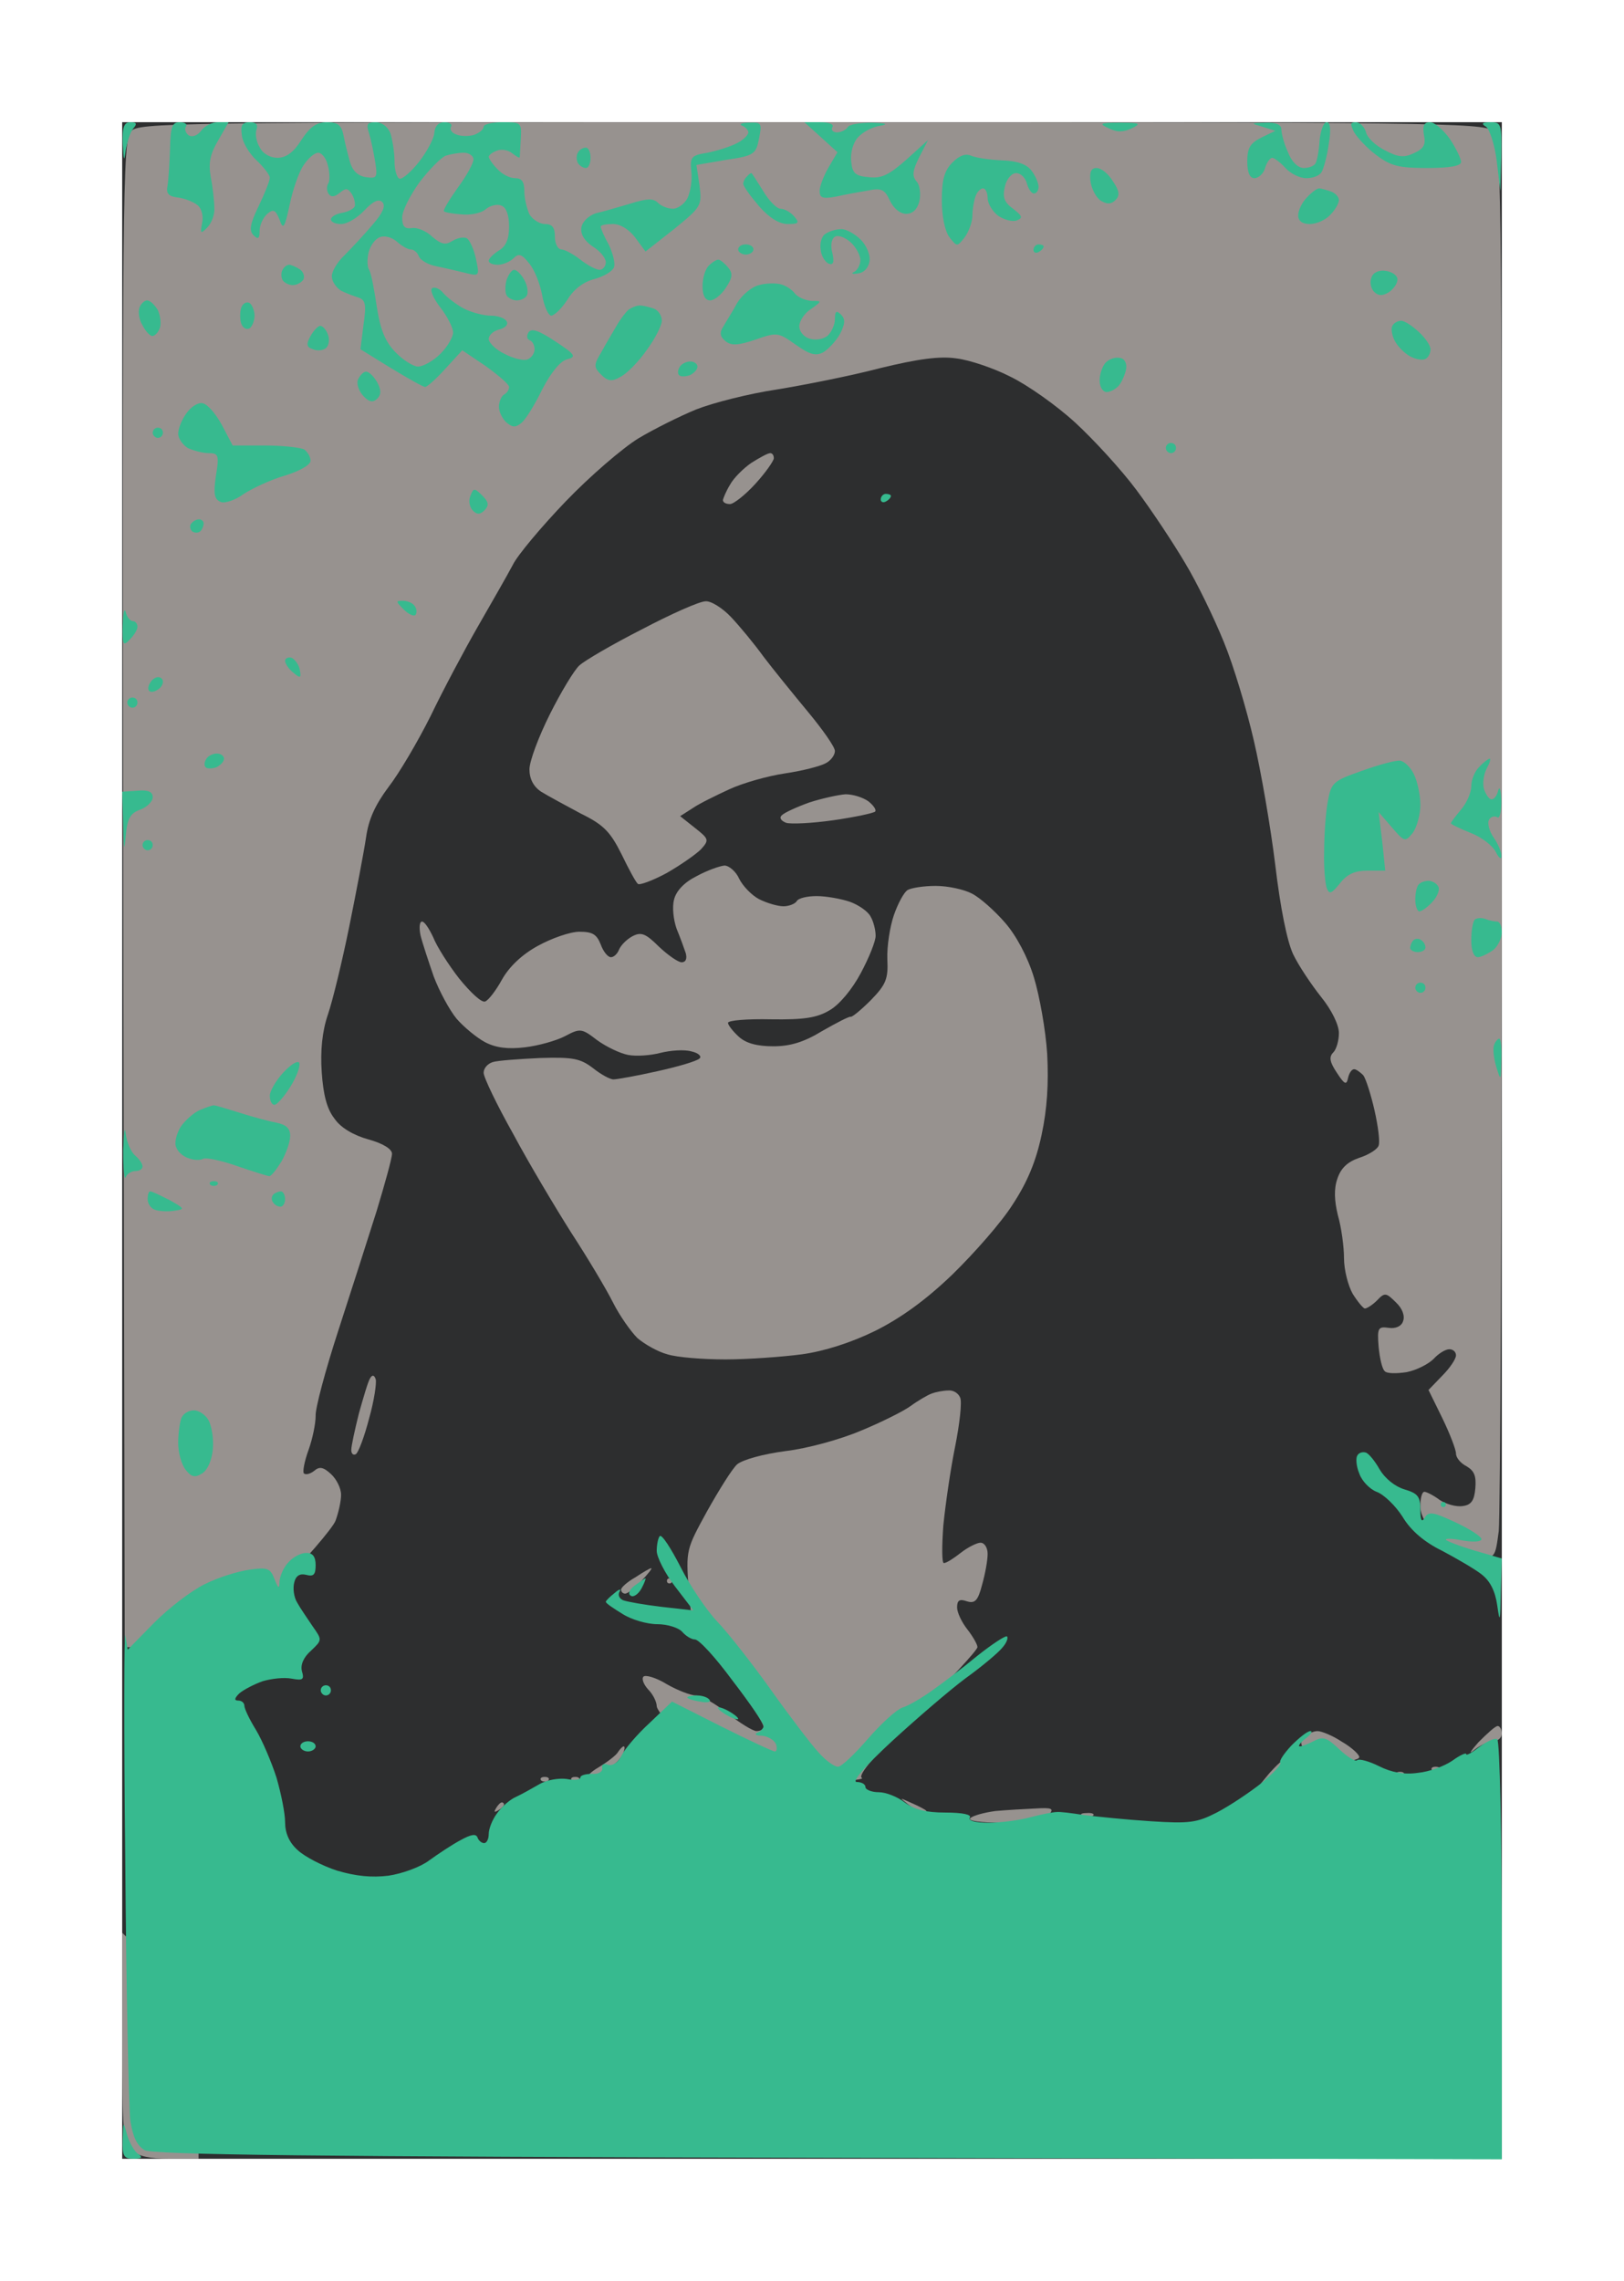 <?xml version="1.0" standalone="no"?>
<!DOCTYPE svg PUBLIC "-//W3C//DTD SVG 20010904//EN"
 "http://www.w3.org/TR/2001/REC-SVG-20010904/DTD/svg10.dtd">
<svg version="1.0" xmlns="http://www.w3.org/2000/svg"
 width="100%" height="100%" viewBox="0 0 319 448"
 preserveAspectRatio="xMidYMid meet">
<g transform="translate(0,448) scale(0.1,-0.1)"
fill="#2d2e2f" stroke="none">
<path d="M1595 4240 l-1355 0 0 -2000 0 -2000 1355 0 1355 0 0 2000 0 2000
-1355 0z"/>
</g>
<g transform="translate(0,448) scale(0.1,-0.1)"
fill="#97928f" stroke="none">
<path d="M1593 4240 c-1267 0 -1321 -1 -1336 -18 -16 -17 -17 -132 -15 -1498
l3 -1479 90 -3 90 -3 112 113 c61 62 116 126 122 141 6 16 11 39 11 51 0 13
-9 31 -20 41 -15 14 -23 15 -33 6 -8 -6 -16 -8 -20 -5 -3 3 1 24 9 46 8 22 14
52 14 67 -1 14 19 89 44 166 25 77 59 183 76 237 16 53 30 103 30 112 0 9 -17
20 -46 28 -29 8 -55 23 -67 41 -15 19 -22 47 -25 91 -3 42 1 81 12 113 9 26
28 104 42 173 14 69 29 148 33 175 5 36 18 64 44 99 21 27 58 90 83 140 24 50
66 129 93 176 27 47 58 101 68 120 9 19 57 76 104 125 48 50 112 105 143 124
30 18 82 44 114 57 33 13 104 31 158 39 55 9 146 27 203 42 74 18 117 24 150
19 25 -3 73 -19 106 -36 33 -16 90 -56 127 -90 36 -33 91 -93 120 -132 30 -40
73 -105 96 -144 23 -38 57 -108 76 -155 19 -46 45 -133 59 -194 14 -60 33
-170 42 -244 10 -84 23 -149 35 -175 11 -23 36 -60 55 -84 21 -26 35 -55 35
-71 0 -15 -5 -32 -11 -38 -9 -9 -7 -19 7 -40 15 -23 19 -25 22 -10 2 9 7 17
12 17 4 0 12 -6 18 -12 5 -7 15 -38 22 -69 7 -31 11 -62 8 -69 -2 -7 -19 -18
-38 -24 -23 -8 -36 -20 -43 -41 -7 -20 -6 -43 1 -72 7 -24 12 -62 12 -84 0
-23 8 -54 17 -70 10 -16 21 -29 24 -29 4 0 15 7 24 16 15 16 18 15 37 -4 13
-12 18 -27 14 -37 -3 -10 -15 -15 -28 -13 -21 3 -23 0 -20 -37 2 -22 7 -44 12
-48 4 -5 23 -5 43 -2 20 4 43 16 53 26 9 10 23 19 31 19 7 0 13 -5 13 -12 0
-7 -12 -25 -27 -40 l-27 -28 27 -55 c15 -31 27 -62 27 -70 0 -8 9 -19 21 -25
15 -9 19 -19 17 -43 -2 -24 -8 -33 -25 -35 -13 -2 -33 4 -45 12 -12 9 -26 16
-30 16 -5 0 -8 -13 -8 -28 0 -19 12 -40 38 -65 29 -29 46 -37 74 -37 35 0 35
0 42 53 3 28 6 655 6 1393 0 1286 -1 1342 -18 1357 -17 16 -124 17 -1339 17z"/>
<path d="M1513 3590 c-5 0 -21 -9 -37 -19 -16 -11 -35 -30 -42 -43 -8 -13 -13
-26 -14 -30 0 -5 6 -8 14 -8 7 0 30 18 50 40 20 22 36 45 36 50 0 6 -3 10 -7
10z"/>
<path d="M1386 3299 c-12 0 -68 -25 -125 -55 -57 -29 -112 -61 -123 -71 -10
-9 -36 -52 -58 -96 -22 -44 -40 -92 -40 -108 0 -19 8 -34 23 -44 13 -8 48 -27
78 -43 45 -22 58 -36 80 -80 14 -29 28 -55 32 -58 3 -3 28 6 56 21 28 16 58
37 68 47 16 18 16 20 -12 42 l-29 23 25 16 c13 9 46 25 72 37 26 12 75 26 109
31 34 5 69 14 80 20 10 5 18 16 18 24 0 8 -24 42 -53 77 -29 35 -68 83 -87
108 -18 25 -47 60 -64 78 -16 17 -39 32 -50 31z"/>
<path d="M1661 2920 c-14 -1 -46 -8 -71 -16 -25 -9 -49 -20 -54 -25 -6 -5 -2
-11 8 -15 9 -3 51 -1 93 5 42 6 79 14 82 17 3 3 -3 12 -13 20 -11 8 -31 14
-45 14z"/>
<path d="M1423 2780 c-10 -1 -35 -10 -55 -21 -24 -12 -40 -29 -44 -46 -4 -15
-1 -40 5 -57 7 -17 15 -39 18 -48 3 -11 0 -18 -8 -18 -7 0 -27 14 -45 31 -26
26 -35 29 -52 20 -11 -6 -22 -17 -26 -26 -3 -8 -10 -15 -16 -15 -6 0 -15 11
-20 25 -8 20 -16 25 -42 25 -18 0 -55 -13 -82 -28 -31 -17 -56 -41 -70 -66
-12 -22 -27 -41 -33 -43 -7 -3 -29 18 -51 45 -21 27 -44 63 -51 81 -8 17 -17
31 -22 31 -5 0 -6 -12 -3 -27 4 -16 16 -52 26 -81 11 -29 31 -66 45 -83 14
-16 39 -37 56 -46 21 -11 45 -14 78 -10 26 3 62 13 79 22 30 16 33 15 63 -8
18 -13 45 -26 61 -29 16 -3 44 -1 63 4 20 5 47 7 61 3 14 -3 21 -10 16 -14 -5
-5 -42 -16 -83 -25 -40 -9 -79 -16 -86 -16 -7 0 -25 10 -40 22 -25 19 -39 22
-104 20 -42 -2 -84 -5 -93 -8 -10 -3 -18 -12 -18 -21 0 -9 26 -63 58 -120 31
-58 83 -145 114 -194 32 -49 69 -111 82 -137 13 -26 35 -57 48 -70 14 -12 40
-27 59 -32 19 -6 70 -10 114 -10 44 0 112 5 150 10 44 6 97 23 144 46 50 25
99 60 152 111 42 41 96 102 118 137 29 44 46 85 57 137 11 51 14 101 11 159
-3 47 -15 114 -26 150 -12 40 -35 83 -57 108 -20 23 -49 49 -65 57 -15 8 -47
15 -71 15 -24 0 -48 -4 -55 -8 -7 -4 -19 -26 -27 -49 -8 -23 -14 -62 -13 -87
2 -39 -3 -50 -32 -80 -19 -19 -37 -34 -40 -33 -3 1 -28 -12 -56 -28 -36 -22
-63 -30 -96 -30 -32 0 -54 6 -68 19 -12 11 -21 23 -21 27 0 5 38 8 84 7 66 -1
91 3 116 18 19 11 44 41 61 73 16 30 29 62 29 73 0 11 -4 28 -10 38 -5 10 -24
23 -41 29 -18 6 -47 11 -65 11 -18 0 -36 -4 -39 -10 -3 -5 -15 -10 -26 -10
-11 0 -32 6 -48 14 -15 8 -32 26 -39 40 -6 14 -20 26 -29 26z"/>
<path d="M738 1771 c-3 9 -7 9 -11 2 -4 -6 -13 -37 -22 -69 -8 -32 -15 -64
-15 -72 0 -7 4 -11 9 -8 5 3 17 35 26 70 10 35 15 70 13 77z"/>
<path d="M1863 1749 c-10 0 -25 -3 -33 -6 -8 -3 -27 -14 -42 -25 -14 -10 -58
-32 -97 -48 -40 -17 -105 -35 -148 -40 -45 -6 -84 -17 -95 -26 -10 -9 -36 -51
-59 -92 -41 -75 -42 -76 -36 -155 6 -73 9 -82 45 -125 22 -26 53 -67 70 -91
18 -24 32 -48 32 -53 0 -4 -6 -8 -14 -8 -7 0 -33 16 -57 35 -24 19 -52 35 -62
35 -10 0 -36 10 -57 22 -21 13 -42 19 -46 15 -4 -4 0 -15 9 -25 10 -10 17 -25
17 -33 0 -8 30 -45 68 -82 l68 -67 139 0 c77 0 134 4 128 8 -9 5 26 46 107
127 66 66 120 124 120 130 0 5 -9 21 -20 35 -11 14 -20 33 -20 43 0 14 5 17
19 12 16 -5 22 1 30 32 6 21 11 48 11 61 0 12 -6 22 -14 22 -7 0 -25 -9 -39
-20 -14 -11 -28 -20 -33 -20 -4 0 -4 33 -1 74 4 40 14 110 23 154 9 45 14 89
10 97 -3 8 -13 15 -23 14z"/>
<path d="M1279 1400 c-2 0 -16 -8 -31 -18 -16 -9 -28 -20 -28 -24 0 -5 4 -8 8
-8 5 0 19 11 32 25 13 14 22 25 19 25z"/>
<path d="M1315 1380 c-3 0 -5 -2 -5 -5 0 -3 2 -5 5 -5 3 0 5 2 5 5 0 3 -2 5
-5 5z"/>
<path d="M2942 1090 c-5 0 -21 -15 -38 -32 -16 -18 -20 -25 -8 -15 11 9 28 17
37 17 9 0 17 7 17 15 0 8 -4 15 -8 15z"/>
<path d="M2588 1080 c-8 0 -19 -5 -26 -12 -9 -9 -8 -16 5 -30 11 -12 30 -18
60 -18 23 0 43 4 43 9 0 5 -15 19 -34 30 -18 12 -40 21 -48 21z"/>
<path d="M1225 1050 c-2 0 -7 -5 -11 -11 -3 -6 -20 -19 -38 -30 -17 -10 -25
-19 -18 -19 7 0 23 7 37 16 13 8 26 22 29 30 3 8 4 14 1 14z"/>
<path d="M2517 1020 c-2 0 -12 -10 -23 -22 l-19 -23 23 19 c12 11 22 21 22 23
0 1 -2 3 -3 3z"/>
<path d="M2820 1010 c-7 0 -10 -3 -7 -7 4 -3 10 -3 14 0 3 4 0 7 -7 7z"/>
<path d="M2750 1000 c-7 0 -10 -3 -7 -7 4 -3 10 -3 14 0 3 4 0 7 -7 7z"/>
<path d="M1070 990 c-7 0 -10 -3 -7 -7 4 -3 10 -3 14 0 3 4 0 7 -7 7z"/>
<path d="M1130 990 c-7 0 -10 -3 -7 -7 4 -3 10 -3 14 0 3 4 0 7 -7 7z"/>
<path d="M1790 939 c-24 11 -24 11 -6 -3 11 -9 24 -16 30 -16 5 0 7 2 5 4 -2
2 -15 9 -29 15z"/>
<path d="M986 940 c-3 0 -8 -5 -12 -12 -4 -7 -3 -8 4 -4 7 4 12 9 12 12 0 2
-2 4 -4 4z"/>
<path d="M2034 928 c-22 -1 -57 -3 -79 -5 -22 -3 -44 -9 -49 -14 -6 -5 19 -9
66 -9 55 0 79 4 88 15 11 13 7 15 -26 13z"/>
<path d="M2134 919 c-11 0 -14 -3 -6 -6 7 -3 16 -2 19 1 4 3 -2 6 -13 5z"/>
<path d="M315 610 l-75 74 0 -205 c0 -187 2 -207 18 -222 13 -12 37 -17 75
-17 l57 0 0 148 0 148 -75 74z"/>
</g>
<g transform="translate(0,448) scale(0.1,-0.1)"
fill="#37ba8f" stroke="none">
<path d="M256 4240 c-12 0 -16 -9 -15 -42 2 -35 3 -37 6 -13 3 17 9 36 15 43
8 9 6 12 -6 12z"/>
<path d="M353 4240 c-15 0 -18 -9 -19 -52 -1 -29 -3 -62 -5 -73 -3 -15 2 -21
21 -23 14 -2 31 -9 38 -15 8 -6 12 -22 9 -35 -4 -21 -3 -22 10 -9 8 8 15 25
14 38 0 13 -3 41 -7 61 -5 29 -1 46 15 73 l20 35 -21 0 c-11 0 -26 -7 -33 -17
-7 -9 -17 -13 -24 -9 -6 4 -9 12 -6 17 4 5 -2 9 -12 9z"/>
<path d="M491 4240 c-15 0 -19 -6 -16 -25 1 -14 14 -36 29 -50 14 -13 26 -29
26 -34 0 -6 -10 -31 -22 -56 -17 -35 -19 -48 -10 -57 9 -9 12 -7 12 9 0 11 7
26 15 33 12 10 16 8 24 -11 7 -21 10 -18 20 29 6 29 18 64 27 77 9 14 22 25
29 25 7 0 16 -11 19 -25 4 -14 4 -30 1 -35 -4 -6 -3 -15 0 -20 5 -8 12 -7 22
1 12 10 16 10 24 -2 5 -8 7 -18 6 -24 -2 -5 -13 -11 -25 -13 -12 -2 -22 -8
-22 -13 0 -5 9 -9 20 -9 12 0 32 12 46 27 17 18 28 23 35 16 7 -7 1 -21 -18
-43 -15 -18 -41 -46 -56 -61 -16 -15 -27 -35 -25 -44 1 -10 10 -21 18 -26 8
-4 23 -10 33 -13 15 -5 17 -13 11 -54 l-6 -48 60 -37 c33 -20 63 -37 67 -37 4
0 22 16 40 36 l33 36 46 -31 c25 -18 46 -36 46 -41 0 -5 -4 -12 -10 -15 -5 -3
-10 -14 -10 -24 0 -10 7 -24 15 -31 12 -10 18 -10 30 0 8 7 26 36 40 65 17 33
35 55 48 59 20 5 18 9 -23 36 -32 21 -46 26 -52 17 -4 -7 -3 -13 2 -15 6 -2
10 -10 10 -18 0 -8 -6 -17 -14 -20 -8 -3 -28 2 -45 11 -17 8 -31 22 -31 29 0
8 9 16 21 19 12 3 18 10 14 16 -3 6 -17 11 -31 11 -14 0 -37 6 -53 14 -15 8
-33 22 -40 30 -7 9 -17 13 -22 10 -5 -3 2 -20 16 -38 14 -18 25 -40 25 -49 0
-9 -11 -28 -25 -42 -14 -14 -34 -25 -44 -25 -9 0 -30 13 -45 29 -20 21 -29 44
-36 89 -5 34 -11 66 -15 72 -4 6 -4 22 -1 34 3 13 13 27 22 30 9 4 24 0 34 -9
9 -8 21 -15 27 -15 6 0 13 -6 16 -14 3 -7 18 -16 34 -19 15 -3 41 -9 57 -13
28 -7 28 -6 21 27 -4 19 -12 37 -18 41 -6 3 -18 1 -28 -5 -14 -9 -22 -7 -40 8
-11 11 -30 19 -40 17 -14 -2 -19 3 -19 21 0 13 16 44 34 69 19 25 42 48 51 52
9 3 25 6 36 6 10 0 19 -6 19 -13 0 -8 -14 -33 -31 -56 -17 -24 -29 -44 -27
-46 2 -2 17 -5 34 -6 17 -2 39 2 48 10 8 7 23 11 31 7 9 -3 15 -18 15 -41 0
-24 -6 -39 -20 -47 -11 -7 -20 -16 -20 -20 0 -5 8 -8 18 -8 10 0 24 6 31 13
10 10 16 8 31 -11 10 -12 21 -40 25 -62 4 -22 12 -40 18 -40 7 1 21 15 32 32
12 20 32 35 53 40 18 5 35 15 38 23 3 7 -2 27 -10 44 -9 16 -16 32 -16 36 0 3
11 5 24 5 15 0 32 -11 44 -27 l20 -27 56 44 c54 44 55 46 50 86 l-6 40 58 10
c55 8 59 11 65 42 6 30 5 32 -20 31 -14 0 -20 -3 -13 -6 6 -2 12 -9 12 -13 0
-5 -10 -15 -22 -21 -13 -7 -39 -15 -58 -19 -32 -5 -35 -8 -32 -37 2 -18 -2
-41 -8 -53 -6 -11 -19 -20 -28 -20 -10 0 -23 5 -30 12 -9 9 -22 8 -54 -2 -24
-7 -54 -16 -68 -19 -14 -5 -26 -16 -28 -28 -2 -13 6 -26 22 -37 15 -9 26 -23
26 -31 0 -8 -6 -15 -12 -15 -7 0 -24 9 -38 20 -14 11 -31 20 -37 20 -7 0 -13
11 -13 25 0 18 -5 25 -20 25 -10 0 -24 9 -30 19 -5 11 -10 31 -10 45 0 19 -5
26 -18 26 -11 0 -26 8 -35 18 -10 10 -17 21 -17 24 0 3 7 9 16 12 9 4 23 1 30
-5 8 -6 14 -10 15 -8 0 2 1 19 2 37 2 31 0 32 -35 32 -21 0 -38 -4 -38 -9 0
-5 -8 -12 -19 -16 -10 -3 -26 -3 -35 1 -9 3 -13 10 -10 15 3 5 -3 9 -13 9 -12
0 -19 -8 -20 -22 -1 -11 -15 -37 -30 -56 -15 -19 -32 -34 -38 -33 -5 1 -10 16
-10 34 0 17 -4 42 -8 55 -5 13 -17 22 -29 22 -17 0 -19 -4 -13 -22 4 -13 9
-38 12 -56 5 -31 3 -33 -18 -30 -15 2 -26 12 -31 28 -4 14 -10 37 -13 53 -4
21 -11 27 -33 27 -20 0 -33 -9 -50 -35 -15 -24 -30 -35 -47 -35 -14 0 -29 8
-35 21 -7 11 -9 27 -6 35 3 9 -1 14 -13 14z"/>
<path d="M1610 4240 l-30 0 32 -29 33 -30 -17 -29 c-10 -17 -18 -38 -18 -47 0
-14 6 -16 33 -11 17 4 46 9 63 12 25 5 32 2 42 -20 7 -15 20 -26 32 -26 13 0
22 9 26 25 3 14 1 32 -6 39 -9 11 -7 22 6 48 l17 33 -42 -38 c-34 -30 -49 -38
-74 -35 -27 2 -33 8 -35 31 -2 17 4 37 13 47 10 11 29 21 44 23 17 3 12 5 -16
6 -23 0 -45 -3 -48 -9 -3 -5 -13 -10 -21 -10 -8 0 -12 5 -9 10 4 6 -7 10 -25
10z"/>
<path d="M2200 4239 c-40 0 -42 -2 -22 -11 16 -8 28 -8 45 0 19 9 17 11 -23
11z"/>
<path d="M2486 4239 c-30 -1 -30 -1 -6 -8 l25 -8 -27 -13 c-22 -11 -28 -20
-28 -47 0 -22 5 -33 14 -33 8 0 18 9 21 20 3 11 10 20 14 20 4 0 16 -9 26 -20
10 -11 28 -20 41 -20 13 0 26 5 30 12 4 7 11 32 14 55 5 28 3 43 -4 43 -6 0
-12 -16 -14 -36 -1 -20 -5 -40 -8 -45 -3 -5 -13 -9 -23 -9 -11 0 -24 12 -31
31 -8 17 -13 37 -13 45 0 9 -11 14 -31 13z"/>
<path d="M2663 4240 c-11 0 -11 -4 -3 -20 6 -10 25 -31 44 -45 28 -21 44 -25
99 -25 45 0 67 4 67 12 0 6 -10 27 -22 45 -13 18 -30 33 -39 33 -12 0 -15 -7
-12 -25 4 -19 0 -27 -20 -36 -19 -9 -31 -8 -57 6 -18 9 -35 25 -37 36 -3 10
-12 19 -20 19z"/>
<path d="M2928 4240 c-17 0 -19 -3 -9 -9 7 -5 17 -35 21 -67 l7 -59 2 68 c1
63 0 67 -21 67z"/>
<path d="M1151 4190 c-6 0 -13 -4 -16 -10 -3 -5 -3 -14 0 -20 3 -5 10 -10 16
-10 5 0 9 9 9 20 0 11 -4 20 -9 20z"/>
<path d="M1908 4174 c-11 5 -23 1 -37 -13 -16 -16 -21 -34 -21 -74 0 -32 6
-61 15 -73 15 -19 15 -19 30 0 8 11 15 30 15 42 0 12 3 29 6 38 3 9 10 16 15
16 5 0 9 -9 9 -19 0 -11 10 -27 21 -35 12 -8 28 -12 36 -9 13 5 11 9 -7 23
-18 13 -21 23 -16 44 3 14 13 26 22 26 9 0 18 -9 21 -20 3 -11 9 -20 14 -20 5
0 9 6 9 13 0 7 -6 22 -14 32 -9 12 -27 19 -57 20 -24 1 -52 5 -61 9z"/>
<path d="M2154 4150 c-11 0 -14 -8 -12 -26 2 -15 11 -32 20 -38 13 -8 21 -7
29 1 9 9 8 18 -5 37 -9 15 -23 26 -32 26z"/>
<path d="M1476 4140 c-2 0 -6 -3 -9 -7 -4 -3 -7 -10 -7 -14 0 -5 14 -24 31
-44 20 -23 40 -35 56 -35 22 0 24 2 13 15 -7 8 -19 15 -27 15 -7 0 -23 16 -34
35 -12 19 -22 35 -23 35z"/>
<path d="M2591 4110 c-4 0 -15 -8 -24 -18 -10 -10 -17 -26 -17 -35 0 -11 8
-17 23 -17 13 0 31 8 40 18 10 10 17 23 17 29 0 6 -7 14 -16 17 -9 3 -19 6
-23 6z"/>
<path d="M1653 4030 c-10 0 -24 -4 -31 -9 -8 -4 -12 -19 -10 -31 1 -13 9 -25
16 -28 9 -3 11 3 7 21 -4 14 -2 28 5 32 6 4 20 -1 31 -11 10 -9 19 -25 19 -35
0 -9 -6 -20 -12 -23 -7 -3 -4 -5 7 -3 12 1 21 11 23 24 2 12 -6 31 -17 42 -12
12 -29 21 -38 21z"/>
<path d="M1465 4000 c-8 0 -15 -4 -15 -10 0 -5 7 -10 15 -10 8 0 15 5 15 10 0
6 -7 10 -15 10z"/>
<path d="M2040 4000 c-5 0 -10 -5 -10 -11 0 -5 5 -7 10 -4 6 3 10 8 10 11 0 2
-4 4 -10 4z"/>
<path d="M1411 3970 c-4 0 -12 -5 -19 -12 -7 -7 -12 -25 -12 -40 0 -18 5 -28
15 -28 8 0 22 11 31 25 13 20 14 28 4 40 -7 8 -15 15 -19 15z"/>
<path d="M568 3960 c-4 0 -10 -4 -13 -10 -3 -5 -3 -14 0 -20 3 -5 12 -10 20
-10 8 0 17 5 21 11 3 6 0 15 -7 20 -8 5 -17 9 -21 9z"/>
<path d="M1010 3950 c-5 0 -11 -9 -15 -20 -3 -11 -3 -24 0 -30 3 -5 12 -10 20
-10 8 0 17 4 20 10 3 5 1 19 -5 30 -6 11 -15 20 -20 20z"/>
<path d="M2722 3948 c-13 2 -25 -3 -28 -13 -4 -9 -1 -22 5 -28 8 -8 16 -9 29
-1 9 6 17 17 17 25 0 8 -10 15 -23 17z"/>
<path d="M1532 3922 c-9 2 -28 2 -41 -2 -14 -3 -33 -19 -43 -35 -9 -17 -22
-37 -27 -46 -8 -12 -7 -20 4 -29 11 -9 24 -9 59 3 43 15 45 14 79 -10 27 -19
39 -23 54 -15 10 6 25 22 33 36 10 20 11 29 2 38 -9 9 -12 7 -12 -9 0 -11 -7
-26 -15 -33 -8 -6 -23 -9 -35 -5 -11 3 -20 14 -20 24 0 10 10 26 23 34 22 16
22 16 1 16 -12 1 -27 7 -33 15 -6 8 -19 16 -29 18z"/>
<path d="M289 3890 c-5 0 -12 -6 -15 -14 -3 -8 -1 -24 6 -35 6 -12 15 -21 19
-21 5 0 12 7 15 16 3 8 1 24 -4 35 -6 10 -15 19 -21 19z"/>
<path d="M490 3885 c-6 3 -13 -1 -16 -9 -3 -9 -3 -23 0 -32 3 -8 10 -12 16 -9
5 3 10 15 10 25 0 10 -5 22 -10 25z"/>
<path d="M1257 3880 c-7 0 -16 -4 -22 -8 -5 -4 -16 -18 -24 -32 -8 -14 -22
-37 -30 -52 -15 -25 -15 -29 0 -44 13 -13 21 -14 38 -4 12 6 35 29 51 52 17
23 30 49 30 58 0 10 -7 21 -16 24 -9 3 -21 6 -27 6z"/>
<path d="M2752 3850 c-6 0 -14 -4 -17 -10 -3 -5 -1 -19 5 -30 6 -11 19 -24 30
-30 11 -6 25 -8 30 -5 6 3 10 12 10 19 0 7 -10 22 -23 34 -13 12 -28 22 -35
22z"/>
<path d="M629 3840 c-4 0 -13 -9 -19 -20 -9 -16 -8 -22 5 -26 9 -4 21 -2 26 3
5 5 7 17 3 26 -3 9 -10 17 -15 17z"/>
<path d="M2200 3777 c-9 2 -21 -2 -28 -9 -6 -6 -12 -22 -12 -35 0 -13 6 -23
14 -23 7 0 18 6 24 13 5 6 12 21 14 32 2 11 -3 21 -12 22z"/>
<path d="M1356 3770 c-8 0 -18 -5 -21 -11 -4 -6 -4 -13 -1 -16 3 -3 12 -3 21
0 8 4 15 11 15 17 0 5 -6 10 -14 10z"/>
<path d="M719 3750 c-5 0 -12 -7 -16 -16 -3 -8 2 -23 11 -32 11 -12 19 -13 27
-5 8 8 8 17 0 32 -7 12 -16 21 -22 21z"/>
<path d="M398 3688 c-9 2 -23 -7 -32 -20 -9 -12 -16 -30 -16 -40 0 -9 9 -22
19 -28 11 -5 29 -10 41 -10 19 0 21 -4 14 -45 -5 -36 -3 -46 10 -51 8 -3 29 4
45 16 17 11 53 28 81 36 29 9 50 21 50 29 0 8 -6 17 -12 22 -7 4 -42 8 -77 8
l-64 0 -21 40 c-12 22 -28 41 -38 43z"/>
<path d="M310 3640 c-5 0 -10 -4 -10 -10 0 -5 5 -10 10 -10 6 0 10 5 10 10 0
6 -4 10 -10 10z"/>
<path d="M2300 3610 c-5 0 -10 -4 -10 -10 0 -5 5 -10 10 -10 6 0 10 5 10 10 0
6 -4 10 -10 10z"/>
<path d="M947 3507 c-15 15 -17 15 -23 -1 -4 -9 -2 -22 5 -29 8 -8 14 -8 23 1
9 10 8 16 -5 29z"/>
<path d="M1740 3510 c-5 0 -10 -5 -10 -11 0 -5 5 -7 10 -4 6 3 10 8 10 11 0 2
-4 4 -10 4z"/>
<path d="M391 3460 c-6 0 -12 -4 -16 -9 -3 -5 -1 -12 3 -15 5 -3 12 -3 16 1 3
3 6 10 6 15 0 4 -4 8 -9 8z"/>
<path d="M792 3300 c-15 0 -15 -1 1 -17 9 -9 19 -14 23 -11 3 4 3 11 -1 17 -3
6 -14 11 -23 11z"/>
<path d="M247 3278 c-3 9 -5 -2 -6 -26 -1 -39 1 -42 14 -28 8 8 15 19 15 25 0
6 -4 11 -9 11 -5 0 -12 8 -14 18z"/>
<path d="M573 3188 c-7 2 -13 -1 -13 -6 0 -5 7 -16 16 -23 14 -12 16 -11 13 5
-2 11 -10 21 -16 24z"/>
<path d="M311 3150 c-6 0 -13 -5 -16 -11 -4 -6 -5 -13 -2 -16 3 -3 10 -2 16 2
6 3 11 10 11 16 0 5 -4 9 -9 9z"/>
<path d="M260 3110 c-5 0 -10 -4 -10 -10 0 -5 5 -10 10 -10 6 0 10 5 10 10 0
6 -4 10 -10 10z"/>
<path d="M426 3000 c-8 0 -18 -5 -21 -11 -4 -6 -4 -13 -1 -16 3 -3 12 -3 21 0
8 4 15 11 15 17 0 5 -6 10 -14 10z"/>
<path d="M2750 2986 c-8 1 -42 -8 -75 -20 -57 -20 -60 -23 -67 -61 -4 -22 -7
-66 -7 -97 -1 -31 2 -63 5 -72 5 -13 9 -12 26 9 14 18 29 25 54 25 l35 0 -6
58 -7 57 26 -30 c25 -29 26 -29 41 -11 8 11 15 36 15 55 0 20 -6 47 -13 61 -7
14 -19 25 -27 26z"/>
<path d="M2926 2990 c-2 0 -12 -7 -20 -16 -9 -8 -16 -26 -16 -38 0 -13 -9 -33
-20 -46 -11 -13 -20 -25 -20 -27 0 -2 17 -10 39 -19 21 -8 43 -25 49 -37 6
-12 11 -16 11 -9 1 7 -6 24 -15 37 -9 13 -13 29 -9 35 3 6 11 8 16 5 5 -4 8
11 8 32 -1 21 -3 30 -6 21 -2 -10 -8 -18 -13 -18 -5 0 -11 9 -15 20 -3 10 -1
28 5 40 6 11 9 20 6 20z"/>
<path d="M270 2927 l-30 -2 2 -65 c1 -50 2 -55 5 -22 3 35 9 45 29 52 13 5 24
16 24 24 0 11 -9 15 -30 13z"/>
<path d="M290 2830 c-5 0 -10 -4 -10 -10 0 -5 5 -10 10 -10 6 0 10 5 10 10 0
6 -4 10 -10 10z"/>
<path d="M2806 2750 c-7 0 -16 -3 -19 -7 -4 -3 -7 -17 -7 -30 0 -12 4 -23 8
-23 5 0 17 9 26 19 10 11 15 25 11 30 -3 6 -12 11 -19 11z"/>
<path d="M2918 2675 c-8 3 -17 2 -21 -1 -4 -4 -7 -22 -7 -41 0 -20 5 -33 13
-33 6 0 20 7 30 14 9 7 17 23 17 35 0 11 -4 21 -9 21 -5 0 -16 2 -23 5z"/>
<path d="M2791 2634 c-4 3 -11 3 -15 -1 -3 -3 -6 -10 -6 -15 0 -4 7 -8 15 -8
8 0 15 4 15 9 0 6 -4 12 -9 15z"/>
<path d="M2790 2550 c-5 0 -10 -4 -10 -10 0 -5 5 -10 10 -10 6 0 10 5 10 10 0
6 -4 10 -10 10z"/>
<path d="M2945 2440 c-3 0 -8 -6 -10 -12 -3 -7 -1 -26 4 -43 9 -29 9 -29 10
13 1 23 -1 42 -4 42z"/>
<path d="M588 2392 c-2 6 -15 -1 -31 -18 -15 -16 -27 -37 -27 -46 0 -10 4 -18
9 -18 5 0 19 16 31 35 12 19 20 40 18 47z"/>
<path d="M419 2309 c-2 0 -14 -4 -26 -9 -12 -5 -29 -20 -38 -33 -8 -13 -13
-31 -9 -40 3 -9 14 -19 25 -22 10 -4 23 -4 28 -1 5 3 35 -3 66 -14 32 -11 61
-20 64 -20 4 0 14 13 24 29 9 16 17 38 17 50 0 15 -8 22 -27 26 -16 3 -49 12
-74 20 -26 8 -48 15 -50 14z"/>
<path d="M247 2253 c-2 18 -4 3 -5 -33 0 -36 2 -59 5 -52 2 6 11 12 19 12 8 0
14 4 14 9 0 5 -6 14 -14 21 -8 6 -17 26 -19 43z"/>
<path d="M420 2160 c-7 0 -10 -3 -7 -7 4 -3 10 -3 14 0 3 4 0 7 -7 7z"/>
<path d="M295 2140 c-3 0 -5 -7 -5 -15 0 -9 6 -18 14 -21 8 -3 25 -4 38 -2 22
3 21 4 -9 21 -18 9 -34 17 -38 17z"/>
<path d="M552 2140 c-5 0 -12 -3 -15 -6 -4 -4 -4 -11 -1 -15 3 -5 9 -9 15 -9
5 0 9 7 9 15 0 8 -4 15 -8 15z"/>
<path d="M381 1710 c-11 0 -22 -7 -25 -16 -3 -9 -6 -30 -6 -48 0 -18 6 -41 14
-52 12 -15 18 -17 33 -8 11 7 19 26 21 47 2 20 -2 45 -8 57 -6 11 -19 20 -29
20z"/>
<path d="M2683 1627 c-6 2 -14 0 -17 -6 -3 -5 -2 -21 4 -35 5 -15 21 -31 34
-36 14 -5 37 -27 51 -49 16 -27 43 -50 78 -67 28 -15 63 -35 77 -46 17 -13 27
-33 31 -61 5 -36 6 -33 7 25 l2 67 -55 16 c-30 9 -55 19 -55 21 0 3 16 2 35
-2 20 -3 35 -2 35 3 0 5 -23 20 -51 33 -43 20 -52 22 -60 10 -6 -11 -9 -7 -9
15 0 26 -5 32 -32 40 -19 6 -38 22 -48 39 -9 16 -21 31 -27 33z"/>
<path d="M2835 1530 c-3 0 -5 -2 -5 -5 0 -3 2 -5 5 -5 3 0 5 2 5 5 0 3 -2 5
-5 5z"/>
<path d="M1337 1402 c-19 37 -37 65 -41 61 -3 -3 -6 -16 -6 -29 0 -12 16 -44
36 -70 l36 -47 -62 7 c-34 4 -68 10 -76 13 -7 3 -11 10 -7 17 4 6 -1 5 -10 -3
-9 -7 -17 -15 -17 -17 0 -3 15 -13 33 -24 17 -11 48 -20 68 -20 20 0 42 -7 49
-15 7 -8 18 -15 25 -15 8 0 41 -36 74 -81 34 -44 61 -84 61 -89 0 -4 -6 -11
-12 -13 -7 -3 -3 -6 8 -6 12 -1 24 -8 28 -16 3 -8 2 -15 -2 -15 -4 0 -51 22
-105 49 l-97 49 -44 -42 c-24 -22 -49 -51 -55 -64 -7 -14 -18 -21 -27 -18 -8
3 -13 0 -11 -7 1 -7 -8 -12 -20 -11 -13 0 -23 -3 -23 -7 0 -5 -12 -6 -27 -3
-16 2 -39 -2 -53 -10 -14 -8 -35 -20 -46 -25 -12 -5 -29 -20 -38 -33 -9 -12
-16 -30 -16 -40 0 -10 -4 -18 -9 -18 -5 0 -11 5 -13 11 -3 8 -13 6 -33 -5 -17
-9 -44 -27 -62 -40 -17 -13 -53 -26 -80 -30 -33 -4 -64 -1 -101 10 -28 9 -63
27 -77 40 -17 15 -25 34 -25 55 0 18 -8 57 -17 88 -10 31 -28 73 -40 93 -13
21 -23 42 -23 48 0 5 -5 10 -12 10 -8 0 -8 4 2 14 8 7 29 18 46 24 17 5 42 8
57 5 22 -4 25 -2 20 15 -3 12 3 27 18 40 22 21 22 21 3 48 -10 15 -24 35 -30
46 -7 11 -9 29 -6 40 3 13 11 18 23 15 15 -4 19 0 19 19 0 17 -6 24 -18 24
-11 0 -26 -8 -35 -18 -10 -10 -17 -27 -18 -38 0 -16 -2 -15 -10 5 -8 21 -14
23 -49 18 -22 -3 -61 -15 -87 -28 -27 -13 -71 -47 -100 -76 l-52 -53 -5 28
c-2 15 -3 -183 0 -440 2 -256 7 -487 10 -513 5 -32 13 -49 28 -58 16 -9 332
-13 1344 -15 l1322 -3 0 410 c0 226 -4 412 -9 415 -5 3 -20 -4 -35 -15 -14
-11 -26 -18 -26 -14 0 3 -12 -2 -27 -13 -16 -11 -46 -22 -68 -24 -27 -4 -52 1
-76 13 -20 10 -39 15 -43 12 -3 -4 -19 6 -35 21 -24 23 -32 26 -49 17 -12 -6
-24 -11 -29 -11 -4 0 1 7 11 15 11 8 15 15 10 15 -6 0 -22 -13 -37 -28 -15
-16 -25 -31 -22 -34 3 -3 -14 -21 -37 -40 -24 -19 -63 -45 -88 -58 -39 -20
-54 -22 -130 -17 -47 3 -105 9 -130 12 -25 4 -49 7 -55 6 -5 0 -28 -4 -50 -10
-22 -6 -59 -11 -83 -11 -26 0 -41 4 -37 10 4 6 -14 10 -48 10 -39 0 -61 6 -80
20 -14 11 -37 20 -51 20 -14 0 -26 5 -26 10 0 6 -8 10 -17 10 -11 0 17 32 70
81 48 44 113 100 144 123 32 23 64 50 72 60 8 9 12 19 9 22 -3 2 -29 -15 -58
-38 -29 -24 -70 -55 -90 -69 -21 -15 -47 -30 -58 -33 -11 -4 -41 -31 -67 -61
-26 -30 -52 -55 -59 -55 -7 0 -24 12 -38 28 -14 15 -56 70 -93 122 -37 52 -85
113 -106 135 -21 22 -54 71 -72 107z"/>
<path d="M1268 1380 c-2 0 -11 -7 -21 -14 -11 -8 -14 -17 -8 -20 5 -4 15 3 21
14 6 11 9 20 8 20z"/>
<path d="M640 1170 c-5 0 -10 -4 -10 -10 0 -5 5 -10 10 -10 6 0 10 5 10 10 0
6 -4 10 -10 10z"/>
<path d="M1369 1150 c-10 0 -19 -2 -19 -4 0 -2 11 -6 25 -8 13 -3 22 -1 19 3
-3 5 -14 9 -25 9z"/>
<path d="M1430 1120 c-11 6 -20 8 -20 6 0 -3 9 -10 20 -16 11 -6 20 -8 20 -6
0 3 -9 10 -20 16z"/>
<path d="M605 1060 c-8 0 -15 -4 -15 -10 0 -5 7 -10 15 -10 8 0 15 5 15 10 0
6 -7 10 -15 10z"/>
<path d="M250 286 c-8 29 -8 29 -9 -8 -1 -33 2 -38 22 -38 15 0 18 3 9 9 -7 4
-17 21 -22 37z"/>
</g>
</svg>
